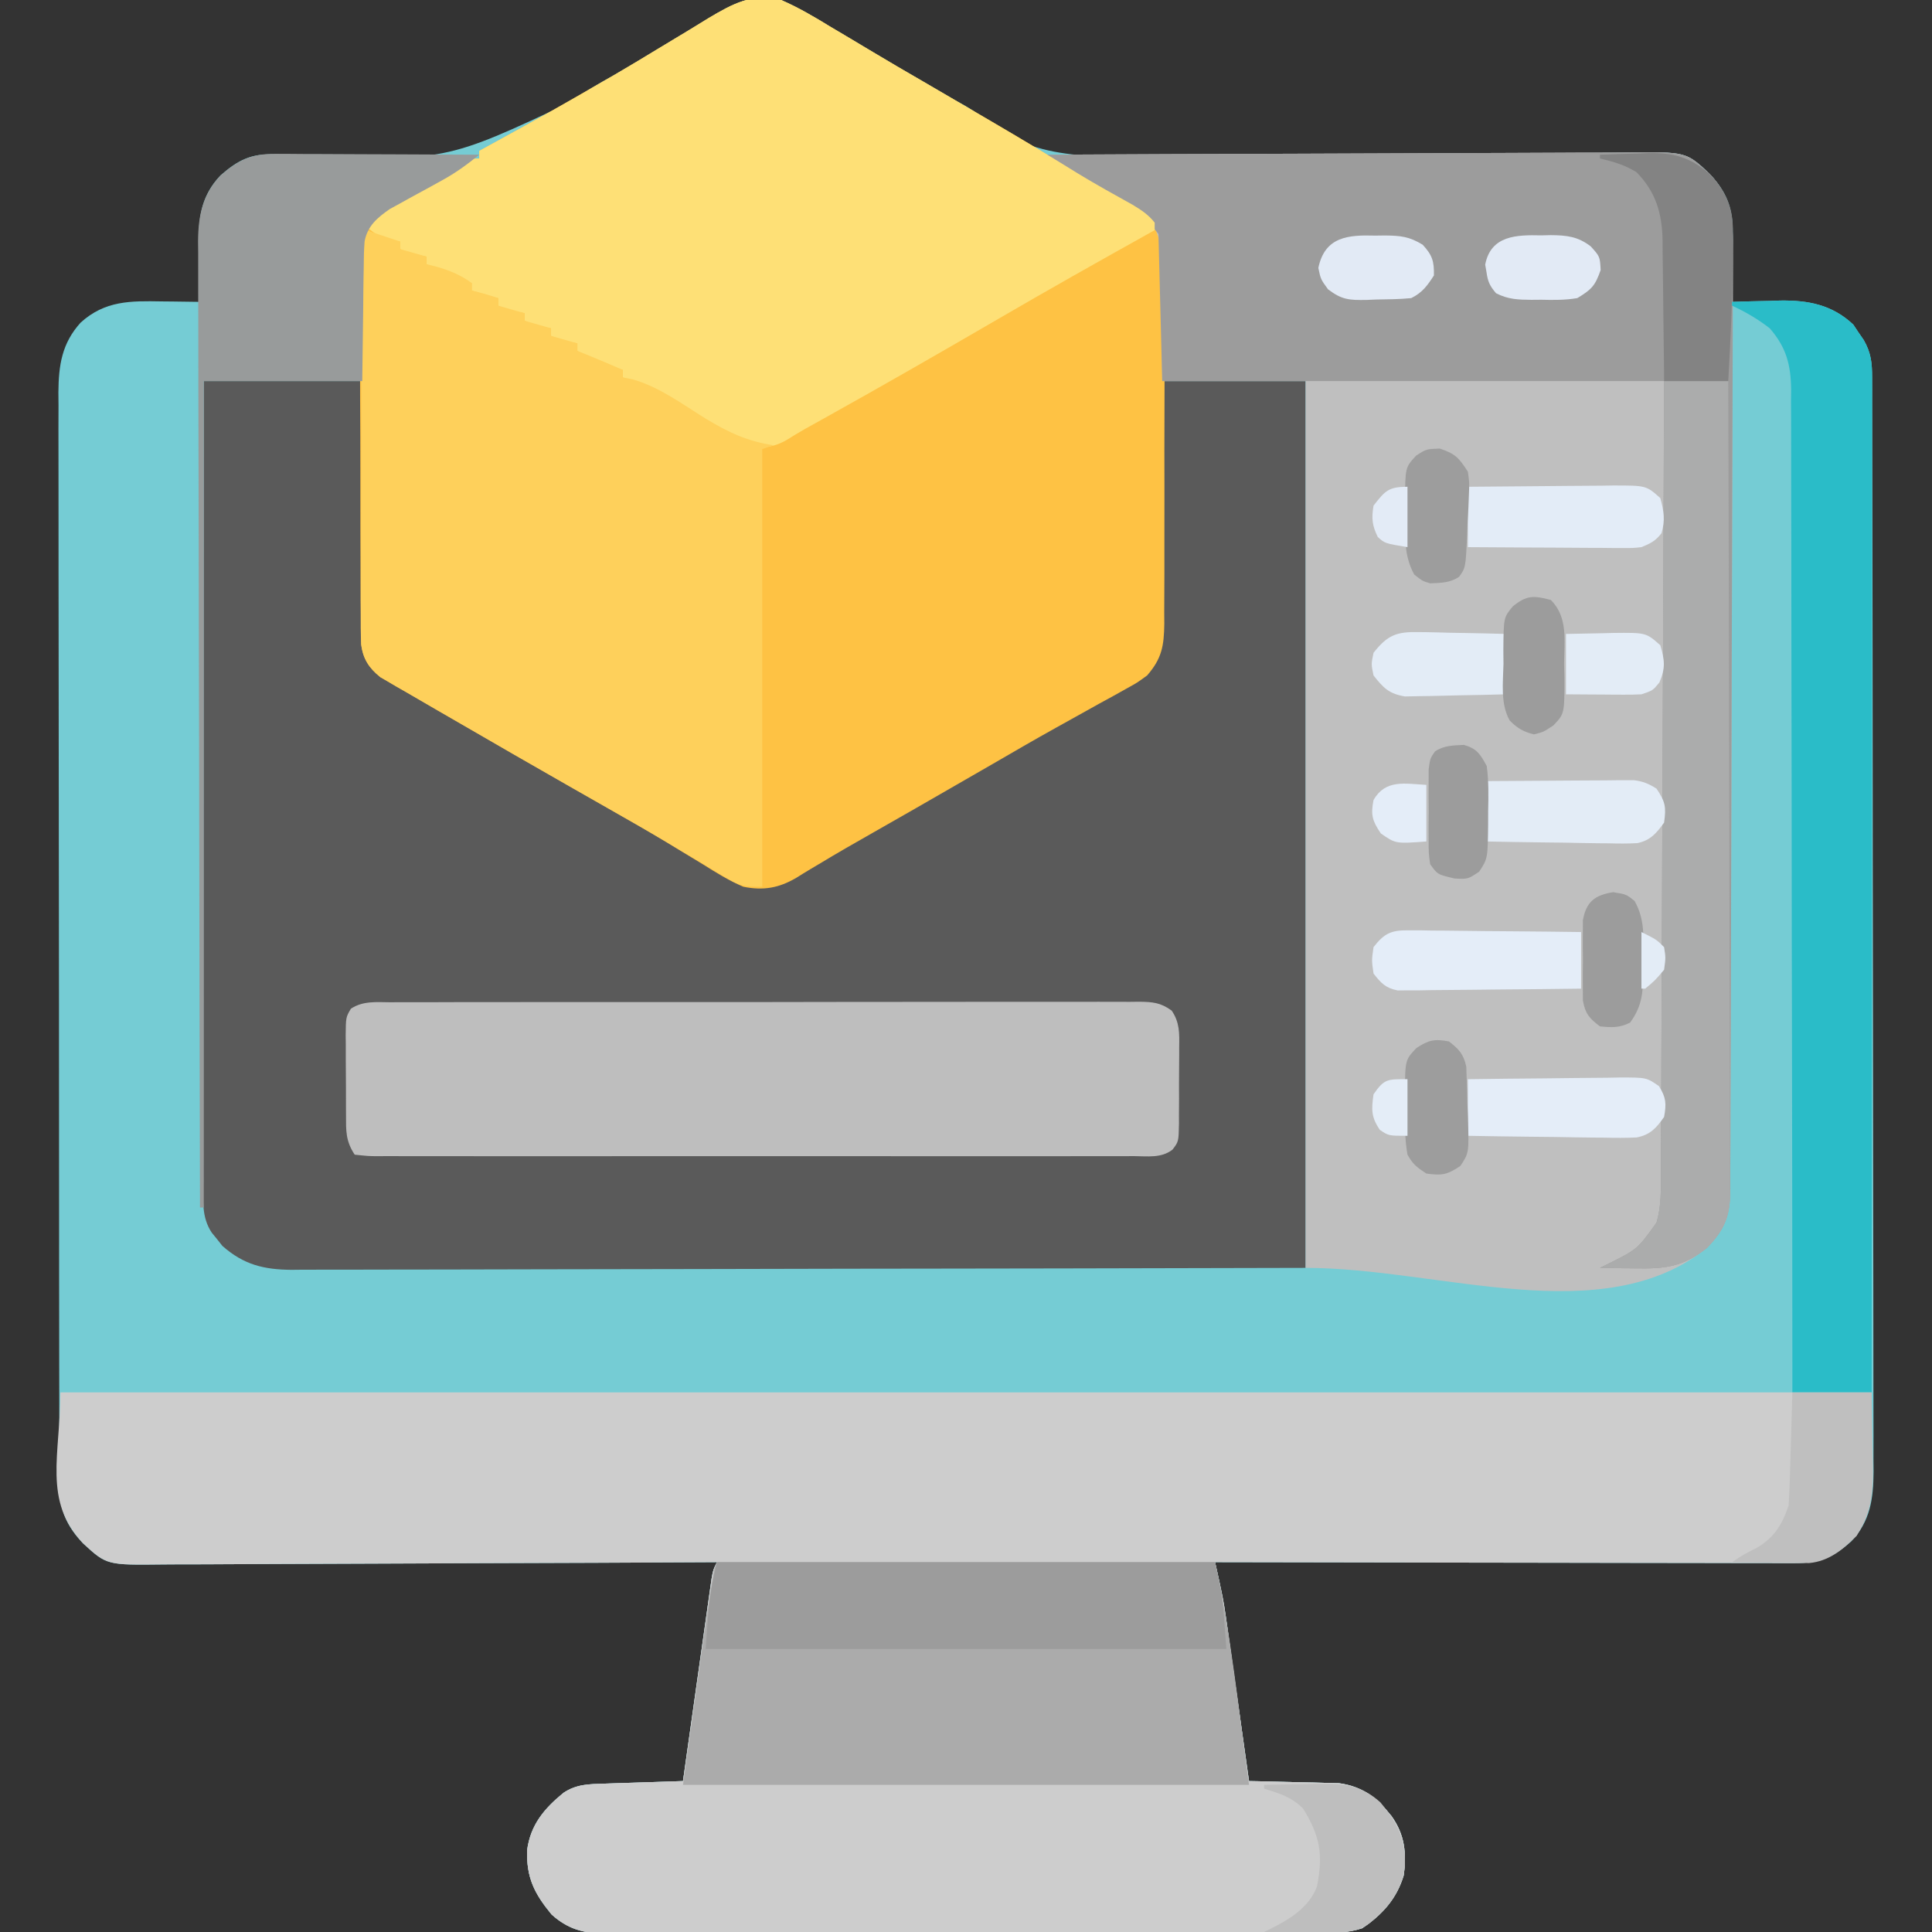 <?xml version="1.0" encoding="UTF-8"?>
<svg version="1.1" xmlns="http://www.w3.org/2000/svg" width="512" height="512">
<rect width="100%" height="100%" fill="#333333" stroke="none"/>
<path d="M0 0 C4.611 1.991 8.85 4.508 13.125 7.125 C14.357 7.857 15.589 8.587 16.823 9.315 C19.339 10.803 21.848 12.302 24.351 13.811 C28.772 16.471 33.236 19.057 37.701 21.644 C40.496 23.264 43.286 24.891 46.074 26.523 C46.974 27.023 47.873 27.523 48.8 28.038 C52 30 52 30 54.949 32.491 C69.059 43.71 87.577 41.29 104.586 41.051 C109.252 40.998 113.918 41.006 118.584 41.008 C127.404 41.004 136.222 40.954 145.042 40.883 C160.852 40.756 176.662 40.686 192.472 40.667 C198.012 40.659 203.552 40.622 209.092 40.563 C212.536 40.53 215.98 40.518 219.424 40.511 C221.016 40.503 222.607 40.487 224.199 40.461 C239.805 40.216 239.805 40.216 246 46 C250.549 50.788 252.266 55.164 252.195 61.738 C252.189 62.805 252.182 63.872 252.176 64.971 C252.159 66.073 252.142 67.176 252.125 68.312 C252.116 69.435 252.107 70.557 252.098 71.713 C252.074 74.475 252.041 77.238 252 80 C252.884 79.969 252.884 79.969 253.785 79.937 C256.502 79.852 259.219 79.801 261.938 79.75 C262.864 79.716 263.79 79.683 264.744 79.648 C272.223 79.543 278.573 80.765 284.156 86.035 C284.6 86.704 285.043 87.373 285.5 88.062 C285.964 88.734 286.428 89.406 286.906 90.098 C288.861 93.497 289.127 96.256 289.134 100.094 C289.139 101.154 289.143 102.214 289.148 103.307 C289.147 105.06 289.147 105.06 289.147 106.848 C289.151 108.086 289.155 109.325 289.158 110.6 C289.167 114.044 289.172 117.488 289.175 120.932 C289.179 124.644 289.188 128.356 289.197 132.067 C289.217 141.035 289.227 150.002 289.236 158.969 C289.24 163.192 289.245 167.414 289.251 171.636 C289.268 185.672 289.282 199.707 289.289 213.742 C289.291 217.385 289.293 221.027 289.295 224.67 C289.296 225.575 289.296 226.48 289.297 227.413 C289.305 242.08 289.33 256.747 289.363 271.414 C289.396 286.47 289.414 301.527 289.417 316.583 C289.419 325.038 289.428 333.492 289.453 341.946 C289.475 349.146 289.483 356.346 289.474 363.546 C289.469 367.219 289.471 370.892 289.49 374.565 C289.511 378.549 289.501 382.533 289.488 386.517 C289.504 388.253 289.504 388.253 289.521 390.025 C289.464 397.203 288.67 403.153 283.553 408.517 C278.548 412.893 275.044 414.251 268.445 414.241 C267.46 414.243 267.46 414.243 266.455 414.246 C264.256 414.249 262.057 414.238 259.858 414.227 C258.281 414.226 256.705 414.227 255.128 414.228 C250.847 414.229 246.566 414.217 242.286 414.203 C237.812 414.19 233.338 414.189 228.865 414.187 C220.393 414.181 211.922 414.164 203.451 414.144 C193.806 414.122 184.162 414.111 174.517 414.101 C154.678 414.08 134.839 414.045 115 414 C115.134 414.586 115.269 415.171 115.407 415.775 C116.366 420.011 117.263 424.216 117.87 428.52 C118.08 429.99 118.08 429.99 118.294 431.49 C118.437 432.516 118.579 433.541 118.727 434.598 C118.955 436.21 118.955 436.21 119.189 437.855 C119.671 441.257 120.148 444.66 120.625 448.062 C120.953 450.382 121.281 452.702 121.609 455.021 C122.41 460.68 123.207 466.34 124 472 C124.786 472.015 125.573 472.029 126.383 472.044 C129.964 472.119 133.544 472.215 137.125 472.312 C138.363 472.335 139.6 472.358 140.875 472.381 C142.074 472.416 143.273 472.452 144.508 472.488 C145.608 472.514 146.707 472.541 147.84 472.568 C154.171 473.434 157.904 476.427 161.742 481.25 C165.281 486.174 165.782 491.082 165 497 C163.121 503.187 159.323 507.431 154 511 C150.274 512.242 146.816 512.145 142.935 512.14 C142.104 512.143 141.272 512.146 140.416 512.149 C137.62 512.158 134.824 512.16 132.028 512.161 C130.028 512.166 128.027 512.171 126.026 512.176 C120.584 512.189 115.142 512.196 109.7 512.2 C106.301 512.203 102.903 512.207 99.504 512.212 C88.874 512.225 78.245 512.235 67.615 512.239 C55.337 512.243 43.059 512.261 30.782 512.29 C21.296 512.311 11.811 512.322 2.325 512.323 C-3.342 512.324 -9.01 512.33 -14.677 512.348 C-20.008 512.364 -25.339 512.366 -30.67 512.358 C-32.627 512.357 -34.584 512.361 -36.541 512.371 C-39.212 512.384 -41.883 512.378 -44.554 512.367 C-45.328 512.376 -46.102 512.384 -46.9 512.392 C-52.517 512.341 -56.624 511.142 -60.828 507.352 C-65.375 501.83 -67.514 497.608 -67.309 490.336 C-66.421 483.62 -62.791 479.303 -57.684 475.129 C-54.198 472.792 -50.874 472.817 -46.801 472.684 C-45.592 472.642 -44.384 472.6 -43.139 472.557 C-41.876 472.517 -40.613 472.478 -39.312 472.438 C-38.038 472.394 -36.764 472.351 -35.451 472.307 C-32.301 472.2 -29.151 472.098 -26 472 C-25.902 471.303 -25.804 470.606 -25.703 469.887 C-24.78 463.324 -23.853 456.761 -22.923 450.199 C-22.444 446.825 -21.967 443.451 -21.493 440.077 C-20.949 436.199 -20.398 432.322 -19.848 428.445 C-19.678 427.231 -19.508 426.016 -19.333 424.765 C-19.173 423.644 -19.013 422.523 -18.848 421.368 C-18.708 420.377 -18.568 419.387 -18.424 418.366 C-18 416 -18 416 -17 414 C-17.817 414.005 -18.634 414.009 -19.476 414.014 C-39.374 414.124 -59.272 414.207 -79.17 414.259 C-88.792 414.285 -98.415 414.32 -108.037 414.377 C-116.425 414.427 -124.814 414.459 -133.202 414.47 C-137.642 414.477 -142.082 414.492 -146.523 414.529 C-150.706 414.563 -154.888 414.573 -159.071 414.566 C-160.603 414.567 -162.135 414.577 -163.666 414.596 C-178.717 414.776 -178.717 414.776 -185 409 C-189.393 404.376 -191.247 400.023 -191.257 393.659 C-191.264 392.595 -191.27 391.531 -191.277 390.435 C-191.274 389.272 -191.271 388.11 -191.267 386.912 C-191.272 385.672 -191.276 384.431 -191.281 383.154 C-191.292 379.714 -191.293 376.275 -191.291 372.836 C-191.29 369.125 -191.301 365.415 -191.311 361.705 C-191.327 354.436 -191.333 347.168 -191.334 339.899 C-191.335 333.991 -191.339 328.082 -191.346 322.174 C-191.363 305.421 -191.372 288.669 -191.371 271.916 C-191.371 271.013 -191.371 270.11 -191.371 269.179 C-191.371 268.275 -191.37 267.371 -191.37 266.439 C-191.37 251.785 -191.389 237.132 -191.417 222.478 C-191.446 207.43 -191.459 192.383 -191.458 177.335 C-191.457 168.888 -191.463 160.44 -191.484 151.993 C-191.502 144.8 -191.507 137.607 -191.493 130.415 C-191.487 126.746 -191.486 123.077 -191.504 119.408 C-191.522 115.429 -191.51 111.449 -191.494 107.469 C-191.505 106.313 -191.515 105.157 -191.526 103.966 C-191.464 96.755 -190.599 90.967 -185.624 85.483 C-179.159 79.625 -172.351 79.73 -164.125 79.875 C-162.663 79.889 -162.663 79.889 -161.172 79.902 C-158.781 79.926 -156.391 79.959 -154 80 C-154.021 79.315 -154.042 78.63 -154.063 77.924 C-154.147 74.783 -154.199 71.642 -154.25 68.5 C-154.284 67.422 -154.317 66.345 -154.352 65.234 C-154.441 57.907 -153.78 51.959 -148.552 46.483 C-143.942 42.449 -140.563 40.72 -134.467 40.919 C-133.352 40.947 -132.237 40.975 -131.089 41.004 C-129.279 41.058 -129.279 41.058 -127.434 41.113 C-89.122 42.78 -89.122 42.78 -55.374 26.864 C-51.943 24.17 -48.242 22.113 -44.438 20 C-43.13 19.237 -41.825 18.468 -40.523 17.695 C-39.83 17.284 -39.136 16.874 -38.421 16.45 C-36.583 15.349 -34.751 14.237 -32.923 13.12 C-30.056 11.37 -27.181 9.637 -24.296 7.917 C-22.607 6.902 -20.932 5.863 -19.258 4.824 C-12.856 1.024 -7.493 -1.962 0 0 Z " fill="#75CCD4" transform="translate(207,0)"/>
<path d="M0 0 C13.86 0 27.72 0 42 0 C42.037 5.139 42.075 10.279 42.113 15.574 C42.144 18.833 42.175 22.091 42.209 25.35 C42.263 30.52 42.314 35.69 42.346 40.861 C42.372 45.03 42.413 49.199 42.463 53.369 C42.48 54.958 42.491 56.548 42.498 58.137 C42.507 60.366 42.535 62.594 42.568 64.823 C42.584 66.725 42.584 66.725 42.601 68.665 C43.031 72.257 43.84 74.131 46 77 C48.514 78.884 48.514 78.884 51.504 80.461 C53.183 81.404 53.183 81.404 54.896 82.365 C56.118 83.035 57.34 83.705 58.562 84.375 C59.831 85.083 61.098 85.792 62.365 86.502 C64.972 87.963 67.581 89.418 70.192 90.87 C75.832 94.015 81.414 97.259 87 100.5 C93.764 104.412 100.535 108.311 107.324 112.18 C107.936 112.528 108.547 112.877 109.177 113.236 C112.206 114.963 115.237 116.687 118.271 118.406 C123.165 121.19 128.036 123.976 132.781 127.008 C133.46 127.438 134.138 127.868 134.837 128.311 C136.511 129.387 138.169 130.489 139.824 131.594 C144.733 133.767 149.121 134.069 154.206 132.181 C156.562 131.01 158.806 129.727 161.062 128.375 C161.92 127.883 162.777 127.391 163.66 126.884 C166.452 125.275 169.226 123.638 172 122 C173.883 120.904 175.767 119.808 177.652 118.715 C181.641 116.397 185.623 114.068 189.602 111.734 C195.747 108.137 201.924 104.596 208.11 101.07 C209.868 100.067 211.624 99.062 213.381 98.057 C218.773 94.972 224.171 91.898 229.593 88.867 C232.01 87.514 234.422 86.151 236.832 84.787 C238.522 83.835 240.219 82.897 241.916 81.959 C242.935 81.381 243.954 80.803 245.004 80.207 C245.899 79.707 246.795 79.206 247.717 78.691 C250.458 76.661 251.505 75.07 253 72 C253.47 68.589 253.47 68.589 253.432 64.823 C253.448 63.769 253.448 63.769 253.463 62.693 C253.493 60.382 253.503 58.072 253.512 55.762 C253.529 54.155 253.547 52.547 253.566 50.94 C253.614 46.72 253.643 42.5 253.67 38.28 C253.705 33.211 253.762 28.143 253.815 23.074 C253.893 15.383 253.944 7.692 254 0 C266.54 0 279.08 0 292 0 C292 77.55 292 155.1 292 235 C222.809 235.161 222.809 235.161 193.926 235.195 C187.315 235.203 180.703 235.211 174.092 235.22 C172.849 235.221 172.849 235.221 171.581 235.223 C158.207 235.24 144.832 235.272 131.457 235.309 C117.73 235.346 104.002 235.368 90.275 235.376 C81.805 235.382 73.336 235.399 64.866 235.432 C59.057 235.453 53.248 235.459 47.439 235.454 C44.088 235.451 40.738 235.458 37.387 235.477 C33.75 235.497 30.115 235.492 26.478 235.481 C25.424 235.493 24.369 235.504 23.283 235.516 C15.934 235.457 10.612 234.187 4.941 229.184 C4.486 228.607 4.031 228.031 3.562 227.438 C3.089 226.859 2.616 226.28 2.129 225.684 C-0.652 221.536 -0.137 217.03 -0.12 212.249 C-0.121 211.344 -0.122 210.439 -0.123 209.507 C-0.124 206.462 -0.119 203.417 -0.114 200.372 C-0.113 198.195 -0.113 196.017 -0.114 193.839 C-0.114 187.916 -0.108 181.993 -0.101 176.069 C-0.095 169.884 -0.095 163.698 -0.093 157.512 C-0.09 145.792 -0.082 134.073 -0.072 122.354 C-0.061 109.015 -0.055 95.675 -0.05 82.336 C-0.04 54.89 -0.022 27.445 0 0 Z " fill="#5A5A5A" transform="translate(54,101)"/>
<path d="M0 0 C158.4 0 316.8 0 480 0 C480 30 480 30 476 38 C470.552 43.221 466.959 45.252 459.445 45.241 C458.46 45.243 458.46 45.243 457.455 45.246 C455.256 45.249 453.057 45.238 450.858 45.227 C449.281 45.226 447.705 45.227 446.128 45.228 C441.847 45.229 437.566 45.217 433.286 45.203 C428.812 45.19 424.338 45.189 419.865 45.187 C411.393 45.181 402.922 45.164 394.451 45.144 C384.806 45.122 375.162 45.111 365.517 45.101 C345.678 45.08 325.839 45.045 306 45 C306.134 45.586 306.269 46.171 306.407 46.775 C307.366 51.011 308.263 55.216 308.87 59.52 C309.01 60.5 309.15 61.48 309.294 62.49 C309.437 63.516 309.579 64.541 309.727 65.598 C309.955 67.21 309.955 67.21 310.189 68.855 C310.671 72.257 311.148 75.66 311.625 79.062 C311.953 81.382 312.281 83.702 312.609 86.021 C313.41 91.68 314.207 97.34 315 103 C315.786 103.015 316.573 103.029 317.383 103.044 C320.964 103.119 324.544 103.215 328.125 103.312 C329.363 103.335 330.6 103.358 331.875 103.381 C333.074 103.416 334.273 103.452 335.508 103.488 C336.608 103.514 337.707 103.541 338.84 103.568 C345.171 104.434 348.904 107.427 352.742 112.25 C356.281 117.174 356.782 122.082 356 128 C354.121 134.187 350.323 138.431 345 142 C341.274 143.242 337.816 143.145 333.935 143.14 C333.104 143.143 332.272 143.146 331.416 143.149 C328.62 143.158 325.824 143.16 323.028 143.161 C321.028 143.166 319.027 143.171 317.026 143.176 C311.584 143.189 306.142 143.196 300.7 143.2 C297.301 143.203 293.903 143.207 290.504 143.212 C279.874 143.225 269.245 143.235 258.615 143.239 C246.337 143.243 234.059 143.261 221.782 143.29 C212.296 143.311 202.811 143.322 193.325 143.323 C187.658 143.324 181.99 143.33 176.323 143.348 C170.992 143.364 165.661 143.366 160.33 143.358 C158.373 143.357 156.416 143.361 154.459 143.371 C151.788 143.384 149.117 143.378 146.446 143.367 C145.285 143.38 145.285 143.38 144.1 143.392 C138.483 143.341 134.376 142.142 130.172 138.352 C125.625 132.83 123.486 128.608 123.691 121.336 C124.579 114.62 128.209 110.303 133.316 106.129 C136.802 103.792 140.126 103.817 144.199 103.684 C145.408 103.642 146.616 103.6 147.861 103.557 C149.124 103.517 150.387 103.478 151.688 103.438 C152.962 103.394 154.236 103.351 155.549 103.307 C158.699 103.2 161.849 103.098 165 103 C165.098 102.303 165.196 101.606 165.297 100.887 C166.22 94.324 167.147 87.761 168.077 81.199 C168.556 77.825 169.033 74.451 169.507 71.077 C170.051 67.199 170.602 63.322 171.152 59.445 C171.407 57.623 171.407 57.623 171.667 55.765 C171.827 54.644 171.987 53.523 172.152 52.368 C172.292 51.377 172.432 50.387 172.576 49.366 C173 47 173 47 174 45 C172.774 45.007 172.774 45.007 171.524 45.014 C151.626 45.124 131.728 45.207 111.83 45.259 C102.208 45.285 92.585 45.32 82.963 45.377 C74.575 45.427 66.186 45.459 57.798 45.47 C53.358 45.477 48.918 45.492 44.477 45.529 C40.294 45.563 36.112 45.573 31.929 45.566 C30.397 45.567 28.865 45.577 27.334 45.596 C12.283 45.776 12.283 45.776 6 40 C-4.702 28.735 0 16.43 0 0 Z " fill="#CDCDCD" transform="translate(16,369)"/>
<path d="M0 0 C4.611 1.991 8.85 4.508 13.125 7.125 C14.357 7.857 15.589 8.587 16.823 9.315 C19.339 10.803 21.848 12.302 24.351 13.811 C28.762 16.465 33.215 19.046 37.67 21.626 C41.57 23.887 45.459 26.166 49.348 28.445 C51.835 29.903 54.323 31.358 56.812 32.812 C64.201 37.136 71.53 41.531 78.793 46.062 C81.092 47.451 83.384 48.777 85.738 50.062 C86.68 50.58 86.68 50.58 87.64 51.109 C89.39 52.065 91.148 53.006 92.906 53.945 C96.344 56.229 99.025 58.366 101 62 C101.719 65.595 101.674 69.119 101.631 72.775 C101.642 74.386 101.642 74.386 101.653 76.03 C101.67 79.572 101.65 83.114 101.629 86.656 C101.63 89.122 101.632 91.588 101.636 94.053 C101.639 99.218 101.624 104.383 101.597 109.547 C101.563 116.165 101.569 122.782 101.588 129.4 C101.598 134.491 101.589 139.581 101.574 144.672 C101.569 147.112 101.57 149.552 101.576 151.992 C101.581 155.403 101.561 158.814 101.533 162.225 C101.543 163.735 101.543 163.735 101.553 165.276 C101.473 171.161 100.908 174.512 97 179 C94.388 180.912 94.388 180.912 91.398 182.559 C90.282 183.184 89.166 183.809 88.016 184.453 C86.802 185.115 85.589 185.776 84.375 186.438 C83.111 187.14 81.848 187.845 80.586 188.551 C77.991 190.001 75.393 191.446 72.792 192.886 C67.153 196.019 61.579 199.262 56 202.5 C49.244 206.405 42.483 210.301 35.711 214.18 C35.102 214.528 34.494 214.877 33.866 215.236 C30.847 216.964 27.825 218.689 24.8 220.406 C19.835 223.226 14.881 226.051 9.996 229.008 C9.273 229.438 8.55 229.868 7.805 230.311 C6.545 231.063 5.293 231.829 4.054 232.615 C-0.601 235.361 -4.758 236.057 -10 235 C-13.842 233.368 -17.287 231.223 -20.812 229 C-22.946 227.705 -25.08 226.412 -27.215 225.121 C-28.325 224.443 -29.434 223.765 -30.578 223.066 C-35.704 219.971 -40.907 217.013 -46.116 214.06 C-49.068 212.386 -52.014 210.702 -54.961 209.02 C-55.545 208.686 -56.129 208.353 -56.731 208.01 C-66.161 202.627 -75.577 197.218 -84.965 191.761 C-86.982 190.591 -89.001 189.425 -91.023 188.263 C-93.835 186.645 -96.637 185.012 -99.438 183.375 C-100.266 182.902 -101.095 182.429 -101.949 181.942 C-102.707 181.495 -103.465 181.047 -104.246 180.586 C-105.231 180.014 -105.231 180.014 -106.236 179.431 C-109.191 177.034 -110.79 174.636 -111.284 170.788 C-111.405 167.968 -111.428 165.161 -111.42 162.338 C-111.428 161.264 -111.437 160.191 -111.446 159.084 C-111.469 155.537 -111.47 151.989 -111.469 148.441 C-111.476 145.974 -111.484 143.507 -111.492 141.04 C-111.505 135.869 -111.507 130.699 -111.501 125.528 C-111.495 118.902 -111.526 112.277 -111.566 105.652 C-111.592 100.557 -111.595 95.462 -111.591 90.367 C-111.593 87.924 -111.603 85.481 -111.62 83.038 C-111.642 79.622 -111.633 76.207 -111.615 72.791 C-111.628 71.783 -111.642 70.774 -111.655 69.735 C-111.602 65.245 -111.521 62.028 -108.633 58.448 C-105.982 55.983 -103.468 54.153 -100.332 52.352 C-99.274 51.739 -98.217 51.127 -97.127 50.496 C-95.486 49.57 -95.486 49.57 -93.812 48.625 C-92.707 47.984 -91.602 47.344 -90.463 46.684 C-82.299 42 -82.299 42 -80 42 C-80 41.34 -80 40.68 -80 40 C-79.271 39.598 -78.542 39.196 -77.791 38.782 C-61.017 29.561 -61.017 29.561 -44.438 20 C-43.805 19.628 -43.172 19.256 -42.52 18.872 C-39.306 16.978 -36.106 15.065 -32.923 13.12 C-30.056 11.37 -27.181 9.637 -24.296 7.917 C-22.607 6.902 -20.932 5.863 -19.258 4.824 C-12.856 1.024 -7.493 -1.962 0 0 Z " fill="#FEC244" transform="translate(207,0)"/>
<path d="M0 0 C21.766 -0.117 43.532 -0.205 65.299 -0.259 C75.406 -0.285 85.512 -0.32 95.619 -0.377 C104.429 -0.427 113.239 -0.459 122.05 -0.47 C126.714 -0.477 131.377 -0.492 136.041 -0.529 C140.434 -0.563 144.827 -0.573 149.22 -0.566 C150.829 -0.567 152.438 -0.577 154.047 -0.596 C169.831 -0.775 169.831 -0.775 176 5 C182.091 11.412 182.287 17.247 182.229 25.697 C182.23 26.788 182.23 27.878 182.231 29.001 C182.23 32.662 182.214 36.322 182.199 39.982 C182.195 42.604 182.192 45.225 182.19 47.847 C182.182 54.232 182.164 60.618 182.141 67.003 C182.122 72.193 182.106 77.383 182.093 82.573 C182.056 97.289 182.01 112.004 181.953 126.719 C181.95 127.512 181.947 128.305 181.943 129.122 C181.939 130.313 181.939 130.313 181.934 131.529 C181.885 144.402 181.855 157.276 181.835 170.15 C181.814 183.369 181.778 196.588 181.727 209.807 C181.698 217.228 181.676 224.65 181.669 232.071 C181.663 239.049 181.636 246.026 181.595 253.004 C181.584 255.567 181.579 258.13 181.581 260.693 C181.583 264.188 181.561 267.681 181.532 271.176 C181.542 272.703 181.542 272.703 181.552 274.261 C181.459 281.168 180.265 284.56 175.473 289.609 C147.843 311.958 104.536 295 69 295 C69 217.45 69 139.9 69 60 C56.46 60 43.92 60 31 60 C30.974 57.243 30.948 54.485 30.922 51.645 C30.883 48.967 30.838 46.29 30.792 43.612 C30.764 41.755 30.743 39.897 30.729 38.04 C30.708 35.366 30.661 32.693 30.609 30.02 C30.608 29.192 30.607 28.365 30.606 27.513 C30.51 23.719 30.292 21.497 28.342 18.172 C25.693 15.715 23.07 14.005 19.922 12.23 C19.35 11.905 18.779 11.579 18.19 11.243 C16.382 10.215 14.566 9.201 12.75 8.188 C11.515 7.489 10.281 6.789 9.047 6.088 C6.037 4.381 3.021 2.687 0 1 C0 0.67 0 0.34 0 0 Z " fill="#BFBFBF" transform="translate(277,41)"/>
<path d="M0 0 C43.56 0 87.12 0 132 0 C134.25 10.125 134.25 10.125 134.87 14.52 C135.01 15.5 135.15 16.48 135.294 17.49 C135.437 18.516 135.579 19.541 135.727 20.598 C135.955 22.21 135.955 22.21 136.189 23.855 C136.671 27.257 137.148 30.66 137.625 34.062 C137.953 36.382 138.281 38.702 138.609 41.021 C139.41 46.68 140.207 52.34 141 58 C142.18 58.022 142.18 58.022 143.383 58.044 C146.964 58.119 150.544 58.215 154.125 58.312 C155.363 58.335 156.6 58.358 157.875 58.381 C159.673 58.434 159.673 58.434 161.508 58.488 C162.608 58.514 163.707 58.541 164.84 58.568 C171.171 59.434 174.904 62.427 178.742 67.25 C182.281 72.174 182.782 77.082 182 83 C180.121 89.187 176.323 93.431 171 97 C167.274 98.242 163.816 98.145 159.935 98.14 C159.104 98.143 158.272 98.146 157.416 98.149 C154.62 98.158 151.824 98.16 149.028 98.161 C147.028 98.166 145.027 98.171 143.026 98.176 C137.584 98.189 132.142 98.196 126.7 98.2 C123.301 98.203 119.903 98.207 116.504 98.212 C105.874 98.225 95.245 98.235 84.615 98.239 C72.337 98.243 60.059 98.261 47.782 98.29 C38.296 98.311 28.811 98.322 19.325 98.323 C13.658 98.324 7.99 98.33 2.323 98.348 C-3.008 98.364 -8.339 98.366 -13.67 98.358 C-15.627 98.357 -17.584 98.361 -19.541 98.371 C-22.212 98.384 -24.883 98.378 -27.554 98.367 C-28.715 98.38 -28.715 98.38 -29.9 98.392 C-35.517 98.341 -39.624 97.142 -43.828 93.352 C-48.375 87.83 -50.514 83.608 -50.309 76.336 C-49.421 69.62 -45.791 65.303 -40.684 61.129 C-37.198 58.792 -33.874 58.817 -29.801 58.684 C-28.592 58.642 -27.384 58.6 -26.139 58.557 C-24.876 58.517 -23.613 58.478 -22.312 58.438 C-21.038 58.394 -19.764 58.351 -18.451 58.307 C-15.301 58.2 -12.151 58.098 -9 58 C-8.902 57.303 -8.804 56.606 -8.703 55.887 C-7.78 49.324 -6.853 42.761 -5.923 36.199 C-5.444 32.825 -4.967 29.451 -4.493 26.077 C-3.949 22.199 -3.398 18.322 -2.848 14.445 C-2.678 13.231 -2.508 12.016 -2.333 10.765 C-2.173 9.644 -2.013 8.523 -1.848 7.368 C-1.708 6.377 -1.568 5.387 -1.424 4.366 C-1 2 -1 2 0 0 Z " fill="#CDCDCD" transform="translate(190,414)"/>
<path d="M0 0 C21.766 -0.117 43.532 -0.205 65.299 -0.259 C75.406 -0.285 85.512 -0.32 95.619 -0.377 C104.429 -0.427 113.239 -0.459 122.05 -0.47 C126.714 -0.477 131.377 -0.492 136.041 -0.529 C140.434 -0.563 144.827 -0.573 149.22 -0.566 C150.829 -0.567 152.438 -0.577 154.047 -0.596 C169.831 -0.775 169.831 -0.775 176 5 C182.091 11.412 182.287 17.247 182.229 25.697 C182.23 26.788 182.23 27.878 182.231 29.001 C182.23 32.662 182.214 36.322 182.199 39.982 C182.195 42.604 182.192 45.225 182.19 47.847 C182.182 54.232 182.164 60.618 182.141 67.003 C182.122 72.193 182.106 77.383 182.093 82.573 C182.056 97.289 182.01 112.004 181.953 126.719 C181.95 127.512 181.947 128.305 181.943 129.122 C181.939 130.313 181.939 130.313 181.934 131.529 C181.885 144.402 181.855 157.276 181.835 170.15 C181.814 183.369 181.778 196.588 181.727 209.807 C181.698 217.228 181.676 224.65 181.669 232.071 C181.663 239.049 181.636 246.026 181.595 253.004 C181.584 255.567 181.579 258.13 181.581 260.693 C181.583 264.188 181.561 267.681 181.532 271.176 C181.542 272.703 181.542 272.703 181.552 274.261 C181.459 281.168 180.265 284.56 175.473 289.609 C169.039 294.813 164.19 295.28 156.188 295.125 C155.304 295.116 154.42 295.107 153.51 295.098 C151.34 295.074 149.17 295.038 147 295 C147.618 294.693 148.236 294.386 148.873 294.07 C156.904 290.093 156.904 290.093 162 283 C163.239 278.762 163.153 274.587 163.158 270.205 C163.163 269.307 163.168 268.409 163.173 267.485 C163.189 264.47 163.197 261.456 163.205 258.442 C163.215 256.284 163.225 254.126 163.235 251.968 C163.262 246.103 163.283 240.237 163.303 234.372 C163.325 228.245 163.353 222.117 163.379 215.99 C163.429 204.385 163.474 192.779 163.517 181.173 C163.576 165.492 163.642 149.812 163.708 134.131 C163.812 109.421 163.905 84.71 164 60 C120.11 60 76.22 60 31 60 C30.505 40.695 30.505 40.695 30 21 C26.425 16.531 24.669 14.907 19.922 12.23 C19.35 11.905 18.779 11.579 18.19 11.243 C16.382 10.215 14.566 9.201 12.75 8.188 C11.515 7.489 10.281 6.789 9.047 6.088 C6.037 4.381 3.021 2.687 0 1 C0 0.67 0 0.34 0 0 Z " fill="#9C9C9C" transform="translate(277,41)"/>
<path d="M0 0 C4.611 1.991 8.85 4.508 13.125 7.125 C14.357 7.857 15.589 8.587 16.823 9.315 C19.339 10.803 21.848 12.302 24.351 13.811 C28.762 16.465 33.215 19.046 37.67 21.626 C41.57 23.887 45.459 26.166 49.348 28.445 C51.835 29.903 54.323 31.358 56.812 32.812 C64.197 37.134 71.519 41.533 78.785 46.051 C83.489 48.903 88.29 51.573 93.102 54.238 C95.485 55.687 97.283 56.826 99 59 C99 59.66 99 60.32 99 61 C98.342 61.366 97.684 61.733 97.007 62.111 C83.805 69.471 70.646 76.892 57.583 84.497 C42.46 93.295 27.294 102.009 12.007 110.521 C11.029 111.066 10.051 111.61 9.043 112.172 C8.187 112.647 7.332 113.123 6.45 113.612 C4.744 114.579 3.063 115.592 1.406 116.639 C-2.164 118.659 -5.081 118.863 -9 118 C-13.363 116.075 -17.409 113.69 -21.5 111.25 C-23.676 109.983 -25.853 108.717 -28.031 107.453 C-29.052 106.856 -30.073 106.258 -31.125 105.643 C-34.686 103.608 -38.304 101.776 -42 100 C-42 99.34 -42 98.68 -42 98 C-42.572 97.878 -43.145 97.755 -43.734 97.629 C-46.1 96.972 -48.072 96.063 -50.25 94.938 C-50.956 94.575 -51.663 94.213 -52.391 93.84 C-52.922 93.563 -53.453 93.286 -54 93 C-54 92.34 -54 91.68 -54 91 C-55.176 90.783 -55.176 90.783 -56.375 90.562 C-59 90 -59 90 -61 89 C-61 88.34 -61 87.68 -61 87 C-62.176 86.783 -62.176 86.783 -63.375 86.562 C-66 86 -66 86 -68 85 C-68 84.34 -68 83.68 -68 83 C-69.176 82.783 -69.176 82.783 -70.375 82.562 C-73 82 -73 82 -75 81 C-75 80.34 -75 79.68 -75 79 C-75.598 78.856 -76.196 78.711 -76.812 78.562 C-78.562 78.113 -80.287 77.571 -82 77 C-82 76.34 -82 75.68 -82 75 C-82.572 74.878 -83.145 74.755 -83.734 74.629 C-86.1 73.972 -88.072 73.063 -90.25 71.938 C-90.956 71.575 -91.663 71.213 -92.391 70.84 C-93.187 70.424 -93.187 70.424 -94 70 C-94 69.34 -94 68.68 -94 68 C-94.784 67.856 -95.567 67.711 -96.375 67.562 C-99 67 -99 67 -101 66 C-101 65.34 -101 64.68 -101 64 C-101.743 63.897 -102.485 63.794 -103.25 63.688 C-106.17 62.957 -107.732 61.932 -110 60 C-104.5 54.933 -98.703 51.267 -92.188 47.625 C-91.234 47.08 -90.281 46.534 -89.299 45.973 C-82.274 42 -82.274 42 -80 42 C-80 41.34 -80 40.68 -80 40 C-79.271 39.598 -78.542 39.196 -77.791 38.782 C-61.017 29.561 -61.017 29.561 -44.438 20 C-43.805 19.628 -43.172 19.256 -42.52 18.872 C-39.306 16.978 -36.106 15.065 -32.923 13.12 C-30.056 11.37 -27.181 9.637 -24.296 7.917 C-22.607 6.902 -20.932 5.863 -19.258 4.824 C-12.856 1.024 -7.493 -1.962 0 0 Z " fill="#FEE076" transform="translate(207,0)"/>
<path d="M0 0 C2.97 0.99 5.94 1.98 9 3 C9 3.66 9 4.32 9 5 C11.31 5.66 13.62 6.32 16 7 C16 7.66 16 8.32 16 9 C17.052 9.268 18.104 9.536 19.188 9.812 C22.591 10.873 25.132 11.914 28 14 C28 14.66 28 15.32 28 16 C28.598 16.144 29.196 16.289 29.812 16.438 C31.562 16.887 33.287 17.429 35 18 C35 18.66 35 19.32 35 20 C37.31 20.66 39.62 21.32 42 22 C42 22.66 42 23.32 42 24 C44.31 24.66 46.62 25.32 49 26 C49 26.66 49 27.32 49 28 C51.31 28.66 53.62 29.32 56 30 C56 30.66 56 31.32 56 32 C56.681 32.268 57.361 32.536 58.062 32.812 C61.397 34.161 64.697 35.575 68 37 C68 37.66 68 38.32 68 39 C69.365 39.278 69.365 39.278 70.758 39.562 C77.765 41.563 83.879 46.147 90.02 49.945 C96.037 53.572 101.032 55.953 108 57 C106.515 57.495 106.515 57.495 105 58 C105 96.28 105 134.56 105 174 C100.106 174 99.139 173.855 95.246 171.5 C94.324 170.951 93.402 170.402 92.452 169.836 C91.457 169.23 90.462 168.624 89.438 168 C87.268 166.706 85.097 165.413 82.926 164.121 C82.362 163.784 81.798 163.447 81.216 163.099 C75.483 159.674 69.686 156.361 63.88 153.06 C60.931 151.384 57.985 149.701 55.039 148.02 C54.455 147.686 53.871 147.353 53.269 147.01 C43.839 141.626 34.423 136.218 25.035 130.761 C23.018 129.591 20.999 128.425 18.977 127.263 C16.165 125.645 13.363 124.012 10.562 122.375 C9.319 121.666 9.319 121.666 8.051 120.942 C7.293 120.495 6.535 120.047 5.754 119.586 C5.097 119.205 4.441 118.824 3.764 118.431 C0.8 116.026 -0.799 113.639 -1.273 109.774 C-1.377 106.931 -1.382 104.103 -1.356 101.259 C-1.358 100.177 -1.361 99.095 -1.363 97.981 C-1.366 94.409 -1.347 90.837 -1.328 87.266 C-1.325 84.787 -1.323 82.307 -1.322 79.828 C-1.318 74.637 -1.303 69.445 -1.281 64.253 C-1.253 57.583 -1.242 50.912 -1.238 44.241 C-1.233 39.125 -1.224 34.009 -1.212 28.892 C-1.206 26.431 -1.201 23.971 -1.197 21.51 C-1.191 18.081 -1.177 14.652 -1.161 11.224 C-1.16 10.197 -1.159 9.171 -1.158 8.113 C-1.152 7.185 -1.146 6.257 -1.14 5.301 C-1.137 4.489 -1.134 3.678 -1.131 2.843 C-1 1 -1 1 0 0 Z " fill="#FED05B" transform="translate(97,61)"/>
<path d="M0 0 C0.87 -0.005 1.739 -0.011 2.635 -0.016 C5.56 -0.031 8.485 -0.023 11.41 -0.016 C13.502 -0.022 15.595 -0.029 17.687 -0.037 C23.379 -0.055 29.071 -0.054 34.763 -0.048 C39.51 -0.045 44.257 -0.051 49.003 -0.057 C60.199 -0.071 71.394 -0.07 82.59 -0.058 C94.151 -0.047 105.712 -0.061 117.274 -0.088 C127.19 -0.11 137.105 -0.117 147.021 -0.111 C152.948 -0.107 158.875 -0.11 164.802 -0.127 C170.374 -0.142 175.946 -0.138 181.519 -0.12 C183.567 -0.116 185.615 -0.119 187.662 -0.13 C190.453 -0.143 193.242 -0.131 196.033 -0.114 C196.848 -0.123 197.663 -0.133 198.503 -0.143 C202.057 -0.096 204.167 0.088 207.083 2.204 C209.223 5.325 209.135 8.239 209.076 11.892 C209.077 12.611 209.079 13.331 209.08 14.072 C209.079 15.59 209.067 17.107 209.046 18.624 C209.017 20.946 209.026 23.266 209.039 25.589 C209.033 27.065 209.024 28.541 209.013 30.017 C209.016 30.71 209.019 31.404 209.022 32.119 C208.928 36.934 208.928 36.934 207.287 39.071 C204.323 41.357 200.666 40.798 197.07 40.769 C196.191 40.773 195.312 40.778 194.406 40.783 C191.449 40.795 188.492 40.785 185.535 40.776 C183.419 40.78 181.304 40.785 179.188 40.792 C173.435 40.806 167.681 40.8 161.927 40.791 C155.915 40.783 149.904 40.79 143.892 40.795 C133.797 40.8 123.701 40.793 113.605 40.779 C101.919 40.762 90.233 40.768 78.547 40.784 C68.527 40.798 58.508 40.8 48.488 40.792 C42.498 40.787 36.507 40.787 30.517 40.797 C24.887 40.805 19.257 40.799 13.627 40.782 C11.556 40.778 9.485 40.779 7.414 40.786 C4.596 40.794 1.78 40.784 -1.038 40.769 C-1.866 40.775 -2.695 40.782 -3.549 40.789 C-5.825 40.765 -5.825 40.765 -9.42 40.388 C-11.854 36.737 -11.726 33.985 -11.721 29.763 C-11.725 29.019 -11.73 28.276 -11.734 27.51 C-11.74 25.94 -11.74 24.37 -11.736 22.8 C-11.733 20.396 -11.756 17.994 -11.781 15.591 C-11.784 14.065 -11.784 12.539 -11.783 11.013 C-11.797 9.934 -11.797 9.934 -11.811 8.834 C-11.766 3.974 -11.766 3.974 -10.423 1.699 C-7.2 -0.411 -3.729 -0.027 0 0 Z " fill="#BEBEBE" transform="translate(103.42,265.612)"/>
<path d="M0 0 C43.56 0 87.12 0 132 0 C136.316 19.42 138.242 39.298 141 59 C91.5 59 42 59 -9 59 C-1 2 -1 2 0 0 Z " fill="#ABABAB" transform="translate(190,414)"/>
<path d="M0 0 C3.312 -0.118 6.624 -0.188 9.938 -0.25 C10.864 -0.284 11.79 -0.317 12.744 -0.352 C20.223 -0.457 26.573 0.765 32.156 6.035 C32.6 6.704 33.043 7.373 33.5 8.062 C33.964 8.734 34.428 9.406 34.906 10.098 C36.774 13.346 37.125 15.981 37.123 19.648 C37.125 20.609 37.127 21.569 37.129 22.559 C37.126 23.616 37.123 24.673 37.12 25.763 C37.121 26.884 37.122 28.006 37.123 29.161 C37.124 32.938 37.119 36.716 37.114 40.493 C37.113 43.193 37.113 45.893 37.114 48.593 C37.114 54.415 37.111 60.238 37.106 66.061 C37.098 74.48 37.095 82.898 37.094 91.317 C37.092 104.975 37.085 118.634 37.075 132.292 C37.066 145.561 37.059 158.83 37.055 172.099 C37.055 172.917 37.054 173.735 37.054 174.577 C37.053 178.679 37.052 182.781 37.05 186.883 C37.04 220.922 37.022 254.961 37 289 C30.07 289 23.14 289 16 289 C15.999 285.585 15.997 282.17 15.996 278.652 C15.98 247.331 15.94 216.011 15.873 184.691 C15.864 180.585 15.856 176.48 15.847 172.374 C15.846 171.557 15.844 170.739 15.842 169.897 C15.816 156.666 15.807 143.434 15.804 130.203 C15.801 116.624 15.779 103.046 15.739 89.468 C15.716 81.09 15.707 72.713 15.716 64.335 C15.722 58.589 15.709 52.843 15.681 47.097 C15.666 43.783 15.662 40.469 15.673 37.155 C15.685 33.557 15.666 29.961 15.639 26.364 C15.65 25.321 15.661 24.279 15.672 23.204 C15.58 16.611 14.375 12.052 10 7 C6.845 4.553 3.62 2.671 0 1 C0 0.67 0 0.34 0 0 Z " fill="#2ABCC8" transform="translate(459,80)"/>
<path d="M0 0 C5.61 0 11.22 0 17 0 C17.093 28.842 17.164 57.683 17.207 86.525 C17.211 89.19 17.215 91.854 17.22 94.519 C17.221 95.181 17.222 95.844 17.223 96.526 C17.239 106.584 17.267 116.641 17.302 126.699 C17.342 138.369 17.367 150.04 17.376 161.71 C17.382 167.891 17.394 174.071 17.423 180.252 C17.45 186.068 17.458 191.884 17.452 197.7 C17.454 199.836 17.462 201.972 17.477 204.107 C17.497 207.022 17.492 209.936 17.481 212.85 C17.493 213.697 17.504 214.543 17.516 215.415 C17.454 221.54 15.763 225.088 11.473 229.609 C5.039 234.813 0.19 235.28 -7.812 235.125 C-8.696 235.116 -9.58 235.107 -10.49 235.098 C-12.66 235.074 -14.83 235.038 -17 235 C-16.382 234.693 -15.764 234.386 -15.127 234.07 C-7.096 230.093 -7.096 230.093 -2 223 C-0.761 218.762 -0.847 214.587 -0.842 210.205 C-0.834 208.858 -0.834 208.858 -0.827 207.485 C-0.811 204.47 -0.803 201.456 -0.795 198.442 C-0.785 196.284 -0.775 194.126 -0.765 191.968 C-0.738 186.103 -0.717 180.237 -0.697 174.372 C-0.675 168.245 -0.647 162.117 -0.621 155.99 C-0.571 144.385 -0.526 132.779 -0.483 121.173 C-0.433 107.962 -0.378 94.75 -0.323 81.539 C-0.209 54.359 -0.102 27.18 0 0 Z " fill="#ABACAC" transform="translate(441,101)"/>
<path d="M0 0 C43.56 0 87.12 0 132 0 C134 9 134 9 135 23 C89.46 23 43.92 23 -3 23 C-2 9 -2 9 0 0 Z " fill="#9C9C9C" transform="translate(190,414)"/>
<path d="M0 0 C1.801 0 1.801 0 3.639 0 C5.577 0.016 5.577 0.016 7.554 0.032 C8.893 0.035 10.233 0.038 11.572 0.04 C15.09 0.048 18.608 0.068 22.126 0.09 C25.719 0.11 29.312 0.119 32.905 0.129 C39.95 0.151 46.994 0.185 54.038 0.227 C50.826 2.837 47.735 5.09 44.097 7.067 C43.183 7.573 42.27 8.079 41.329 8.6 C39.425 9.644 37.519 10.683 35.61 11.717 C34.242 12.478 34.242 12.478 32.847 13.254 C32.02 13.705 31.193 14.157 30.341 14.621 C27.035 16.926 24.46 19.051 23.661 23.176 C23.479 25.54 23.432 27.876 23.429 30.247 C23.413 31.008 23.397 31.77 23.381 32.555 C23.329 35.383 23.311 38.211 23.288 41.04 C23.206 47.371 23.123 53.703 23.038 60.227 C9.178 60.227 -4.682 60.227 -18.962 60.227 C-18.962 132.497 -18.962 204.767 -18.962 279.227 C-19.292 279.227 -19.622 279.227 -19.962 279.227 C-20.053 245.731 -20.124 212.235 -20.166 178.739 C-20.171 174.784 -20.176 170.829 -20.182 166.874 C-20.183 166.086 -20.184 165.299 -20.185 164.487 C-20.202 151.741 -20.234 138.994 -20.271 126.248 C-20.308 113.167 -20.33 100.086 -20.338 87.004 C-20.344 78.934 -20.361 70.864 -20.394 62.793 C-20.417 56.603 -20.42 50.412 -20.414 44.222 C-20.415 41.684 -20.423 39.146 -20.439 36.608 C-20.459 33.142 -20.454 29.677 -20.443 26.212 C-20.455 25.208 -20.466 24.204 -20.478 23.169 C-20.421 16.41 -19.304 10.744 -14.515 5.704 C-9.742 1.548 -6.289 -0.026 0 0 Z " fill="#989B9B" transform="translate(72.962,40.773)"/>
<path d="M0 0 C3.333 -0.147 6.665 -0.235 10 -0.312 C10.935 -0.354 11.869 -0.396 12.832 -0.439 C19.542 -0.557 23.81 0.683 29 5 C33.262 9.487 35.261 13.8 35.23 20 C35.229 20.96 35.228 21.921 35.227 22.91 C35.214 23.93 35.201 24.949 35.188 26 C35.181 27.051 35.175 28.101 35.168 29.184 C35.069 39.47 34.599 49.732 34 60 C28.39 60 22.78 60 17 60 C16.991 58.679 16.981 57.357 16.972 55.996 C16.932 51.068 16.866 46.141 16.792 41.213 C16.764 39.086 16.743 36.958 16.729 34.83 C16.707 31.761 16.661 28.693 16.609 25.625 C16.608 24.682 16.607 23.739 16.606 22.767 C16.446 15.466 14.856 9.933 9.688 4.625 C6.462 2.675 3.661 1.861 0 1 C0 0.67 0 0.34 0 0 Z " fill="#838383" transform="translate(424,41)"/>
<path d="M0 0 C6.93 0 13.86 0 21 0 C21.092 4.127 21.172 8.251 21.22 12.378 C21.24 13.778 21.267 15.179 21.302 16.579 C21.496 24.606 21.633 31.15 17 38 C13.483 41.656 9.589 44.771 4.435 45.227 C3.492 45.217 2.549 45.206 1.578 45.195 C0.041 45.186 0.041 45.186 -1.527 45.176 C-2.591 45.159 -3.654 45.142 -4.75 45.125 C-6.368 45.111 -6.368 45.111 -8.02 45.098 C-10.68 45.074 -13.34 45.041 -16 45 C-13 43 -13 43 -9.562 41.25 C-4.939 38.64 -2.666 34.998 -1 30 C-0.849 27.717 -0.751 25.431 -0.684 23.145 C-0.652 22.152 -0.652 22.152 -0.621 21.14 C-0.555 19.031 -0.496 16.922 -0.438 14.812 C-0.394 13.381 -0.351 11.949 -0.307 10.518 C-0.199 7.012 -0.1 3.506 0 0 Z " fill="#BFBFBF" transform="translate(475,369)"/>
<path d="M0 0 C3.708 -0.088 7.416 -0.141 11.125 -0.188 C12.172 -0.213 13.218 -0.238 14.297 -0.264 C20.963 -0.327 25.675 0.001 30.828 4.648 C35.375 10.17 37.514 14.392 37.309 21.664 C36.421 28.38 32.791 32.697 27.684 36.871 C24.395 39.076 21.509 39.119 17.676 39.098 C16.648 39.094 15.62 39.091 14.561 39.088 C13.489 39.08 12.417 39.071 11.312 39.062 C10.229 39.058 9.146 39.053 8.029 39.049 C5.353 39.037 2.676 39.021 0 39 C0.623 38.693 1.245 38.386 1.886 38.07 C6.987 35.488 11.858 32.473 14 27 C15.705 18.423 14.843 13.633 10.312 6.25 C7.146 3.169 4.196 2.329 0 1 C0 0.67 0 0.34 0 0 Z " fill="#BEBEBE" transform="translate(335,473)"/>
<path d="M0 0 C1.531 0 1.531 0 3.093 0.001 C4.188 0.022 5.283 0.042 6.411 0.063 C7.537 0.069 8.664 0.075 9.824 0.081 C13.421 0.103 17.017 0.153 20.614 0.204 C23.053 0.224 25.492 0.242 27.931 0.259 C33.909 0.303 39.886 0.372 45.864 0.454 C45.864 5.404 45.864 10.354 45.864 15.454 C38.674 15.553 31.485 15.626 24.294 15.674 C21.848 15.694 19.402 15.721 16.956 15.756 C13.441 15.804 9.926 15.827 6.411 15.845 C5.316 15.865 4.221 15.886 3.093 15.907 C2.072 15.908 1.052 15.908 0 15.908 C-0.897 15.917 -1.794 15.926 -2.719 15.935 C-5.948 15.292 -7.133 14.019 -9.136 11.454 C-9.636 7.954 -9.636 7.954 -9.136 4.454 C-6.325 0.855 -4.526 -0.045 0 0 Z " fill="#E4EDF8" transform="translate(373.136,246.546)"/>
<path d="M0 0 C6.46 -0.074 12.919 -0.129 19.379 -0.165 C21.576 -0.18 23.773 -0.2 25.969 -0.226 C29.129 -0.263 32.289 -0.28 35.449 -0.293 C36.92 -0.316 36.92 -0.316 38.42 -0.34 C47.259 -0.342 47.259 -0.342 51 3 C51.943 6.457 52.341 8.854 51.312 12.312 C49.704 14.381 48.418 15.006 46 16 C43.773 16.241 43.773 16.241 41.323 16.227 C40.403 16.227 39.482 16.227 38.533 16.227 C37.548 16.216 36.562 16.206 35.547 16.195 C34.024 16.191 34.024 16.191 32.47 16.187 C29.23 16.176 25.99 16.15 22.75 16.125 C20.552 16.115 18.354 16.106 16.156 16.098 C10.771 16.076 5.385 16.041 0 16 C0 10.72 0 5.44 0 0 Z " fill="#E3ECF7" transform="translate(389,129)"/>
<path d="M0 0 C6.763 -0.099 13.525 -0.171 20.288 -0.22 C22.589 -0.24 24.89 -0.267 27.19 -0.302 C30.497 -0.35 33.803 -0.373 37.109 -0.391 C38.139 -0.411 39.168 -0.432 40.228 -0.453 C47.345 -0.455 47.345 -0.455 50.646 1.841 C52.537 4.855 52.642 6.504 52 10 C49.949 12.931 48.338 14.744 44.731 15.435 C41.884 15.579 39.08 15.562 36.23 15.488 C35.194 15.481 34.158 15.474 33.091 15.467 C29.789 15.439 26.489 15.376 23.188 15.312 C20.946 15.287 18.704 15.265 16.463 15.244 C10.975 15.189 5.488 15.103 0 15 C0 10.05 0 5.1 0 0 Z " fill="#E4EDF8" transform="translate(389,286)"/>
<path d="M0 0 C5.766 -0.049 11.531 -0.086 17.297 -0.11 C19.259 -0.12 21.22 -0.134 23.181 -0.151 C26.001 -0.175 28.821 -0.186 31.641 -0.195 C32.517 -0.206 33.393 -0.216 34.296 -0.227 C35.116 -0.227 35.937 -0.227 36.782 -0.227 C37.502 -0.231 38.221 -0.236 38.962 -0.241 C41.391 0.046 42.933 0.697 45 2 C47.345 5.518 47.58 6.858 47 11 C44.988 13.789 43.396 15.708 39.924 16.435 C37.376 16.579 34.875 16.562 32.324 16.488 C31.399 16.481 30.474 16.474 29.521 16.467 C26.575 16.439 23.632 16.376 20.688 16.312 C18.687 16.287 16.686 16.265 14.686 16.244 C9.79 16.189 4.895 16.103 0 16 C0 10.72 0 5.44 0 0 Z " fill="#E3ECF6" transform="translate(394,207)"/>
<path d="M0 0 C0.659 0.007 1.318 0.014 1.996 0.021 C4.086 0.049 6.173 0.112 8.262 0.176 C9.684 0.201 11.107 0.224 12.529 0.244 C16.004 0.295 19.474 0.393 22.949 0.488 C22.949 5.768 22.949 11.048 22.949 16.488 C18.767 16.603 14.589 16.703 10.406 16.763 C8.985 16.788 7.564 16.822 6.144 16.865 C4.096 16.926 2.049 16.955 0 16.977 C-1.846 17.016 -1.846 17.016 -3.729 17.056 C-7.975 16.33 -9.417 14.823 -12.051 11.488 C-12.676 8.488 -12.676 8.488 -12.051 5.488 C-8.314 0.757 -5.96 -0.127 0 0 Z " fill="#E3ECF6" transform="translate(376.051,167.512)"/>
<path d="M0 0 C4.624 4.679 3.513 10.776 3.5 16.938 C3.528 18.118 3.557 19.298 3.586 20.514 C3.608 30.17 3.608 30.17 0.625 33.277 C-2 35 -2 35 -4.5 35.625 C-7.253 34.937 -8.965 33.961 -10.935 31.908 C-13.419 27.458 -12.662 21.883 -12.562 16.938 C-12.573 15.753 -12.584 14.569 -12.596 13.35 C-12.522 4.63 -12.522 4.63 -10.09 1.694 C-6.415 -1.285 -4.575 -1.214 0 0 Z " fill="#9C9C9C" transform="translate(411,159)"/>
<path d="M0 0 C2.679 2.099 3.855 3.324 4.578 6.686 C4.611 7.687 4.645 8.687 4.68 9.719 C4.742 11.364 4.742 11.364 4.805 13.043 C4.828 14.184 4.851 15.325 4.875 16.5 C4.921 17.641 4.968 18.782 5.016 19.957 C5.308 29.543 5.308 29.543 3 33 C-0.518 35.345 -1.858 35.58 -6 35 C-8.53 33.337 -9.567 32.571 -11 30 C-11.751 25.823 -11.698 21.733 -11.625 17.5 C-11.644 16.372 -11.664 15.244 -11.684 14.082 C-11.629 4.899 -11.629 4.899 -8.652 1.754 C-5.398 -0.398 -3.826 -0.733 0 0 Z " fill="#9D9D9D" transform="translate(384,276)"/>
<path d="M0 0 C4.106 1.344 5.132 2.532 7.438 6.125 C7.847 9.032 7.847 9.032 7.715 12.195 C7.648 13.91 7.648 13.91 7.58 15.66 C7.512 16.845 7.445 18.029 7.375 19.25 C7.334 20.442 7.294 21.635 7.252 22.863 C6.845 31.549 6.845 31.549 5.143 33.957 C2.734 35.607 0.328 35.587 -2.527 35.719 C-4.562 35.125 -4.562 35.125 -6.781 33.375 C-9.568 28.29 -9.18 23.328 -9.125 17.625 C-9.149 16.497 -9.173 15.369 -9.197 14.207 C-9.181 5.007 -9.181 5.007 -6.25 1.852 C-3.562 0.125 -3.562 0.125 0 0 Z " fill="#9D9D9D" transform="translate(381.562,118.875)"/>
<path d="M0 0 C3.5 0.562 3.5 0.562 5.691 2.348 C8.469 7.285 8.04 11.998 7.938 17.562 C7.945 18.643 7.952 19.723 7.959 20.836 C7.914 26.383 7.838 29.935 4.5 34.562 C1.659 35.983 -0.355 35.877 -3.5 35.562 C-6.333 33.42 -7.381 32.224 -8.018 28.693 C-8.022 27.609 -8.027 26.524 -8.031 25.406 C-8.036 24.219 -8.042 23.032 -8.047 21.809 C-8.031 20.572 -8.016 19.336 -8 18.062 C-8.015 16.826 -8.031 15.59 -8.047 14.316 C-8.042 13.129 -8.037 11.942 -8.031 10.719 C-8.027 9.634 -8.022 8.549 -8.018 7.432 C-7.126 2.49 -4.836 0.777 0 0 Z " fill="#9C9C9C" transform="translate(427.5,236.438)"/>
<path d="M0 0 C3.468 1.012 4.296 2.427 6.035 5.594 C6.573 9.625 6.502 13.596 6.41 17.656 C6.409 18.745 6.408 19.833 6.406 20.955 C6.305 30.124 6.305 30.124 4.035 33.594 C1.035 35.594 1.035 35.594 -2.465 35.406 C-7.012 34.351 -7.012 34.351 -8.965 31.594 C-9.353 28.73 -9.353 28.73 -9.363 25.281 C-9.367 24.041 -9.371 22.801 -9.375 21.523 C-9.363 20.227 -9.352 18.93 -9.34 17.594 C-9.351 16.297 -9.363 15 -9.375 13.664 C-9.371 12.424 -9.367 11.184 -9.363 9.906 C-9.36 8.768 -9.357 7.63 -9.353 6.457 C-8.965 3.594 -8.965 3.594 -7.686 1.73 C-5.262 0.13 -2.844 0.132 0 0 Z " fill="#9C9C9C" transform="translate(387.965,197.406)"/>
<path d="M0 0 C0.842 -0.011 1.684 -0.022 2.551 -0.033 C6.66 0.015 8.96 0.232 12.527 2.414 C15.083 5.198 15.577 6.79 15.5 10.562 C13.73 13.31 12.437 15.094 9.5 16.562 C6.403 16.878 3.298 16.887 0.188 16.938 C-0.668 16.975 -1.523 17.012 -2.404 17.051 C-6.917 17.114 -8.871 17.042 -12.566 14.227 C-14.5 11.562 -14.5 11.562 -15.125 8.562 C-13.389 0.228 -7.189 -0.204 0 0 Z " fill="#E2EAF5" transform="translate(364.5,62.438)"/>
<path d="M0 0 C0.833 -0.019 1.667 -0.039 2.525 -0.059 C6.77 -0.025 9.733 0.296 13.148 2.941 C15.562 5.625 15.562 5.625 15.75 9.188 C14.311 13.353 13.323 14.37 9.562 16.625 C6.36 17.175 3.242 17.139 0 17.062 C-0.85 17.07 -1.7 17.077 -2.576 17.084 C-6.156 17.047 -8.742 16.979 -11.961 15.34 C-13.626 13.406 -14.152 12.267 -14.5 9.75 C-14.615 9.093 -14.729 8.435 -14.848 7.758 C-13.347 -0.048 -6.423 -0.148 0 0 Z " fill="#E2EAF5" transform="translate(408.438,62.375)"/>
<path d="M0 0 C3.23 -0.081 6.457 -0.141 9.688 -0.188 C11.056 -0.225 11.056 -0.225 12.451 -0.264 C21.208 -0.359 21.208 -0.359 25 3 C26.172 6.955 26.405 9.069 24.75 12.875 C23 15 23 15 20 16 C18.446 16.081 16.888 16.108 15.332 16.098 C14.439 16.094 13.547 16.091 12.627 16.088 C11.234 16.075 11.234 16.075 9.812 16.062 C8.872 16.058 7.932 16.053 6.963 16.049 C4.642 16.037 2.321 16.019 0 16 C0 10.72 0 5.44 0 0 Z " fill="#E3ECF6" transform="translate(415,168)"/>
<path d="M0 0 C0 4.95 0 9.9 0 15 C-8.126 15.606 -8.126 15.606 -12.062 12.875 C-14.344 9.489 -14.765 7.997 -14 4 C-10.793 -1.539 -5.691 -0.3 0 0 Z " fill="#E4EDF8" transform="translate(378,208)"/>
<path d="M0 0 C0 5.28 0 10.56 0 16 C-6 15 -6 15 -7.875 13.312 C-9.382 10.215 -9.557 8.409 -9 5 C-5.942 1.093 -5.07 0 0 0 Z " fill="#E3EBF6" transform="translate(373,129)"/>
<path d="M0 0 C0 4.95 0 9.9 0 15 C-5 15 -5 15 -7.312 13.438 C-9.642 10.072 -9.573 8.01 -9 4 C-6.121 -0.158 -5.31 0 0 0 Z " fill="#E4EDF7" transform="translate(373,286)"/>
<path d="M0 0 C4 2 4 2 6 4 C6.438 6.812 6.438 6.812 6 10 C3.562 12.875 3.562 12.875 1 15 C0.67 15 0.34 15 0 15 C0 10.05 0 5.1 0 0 Z " fill="#E3ECF6" transform="translate(435,247)"/>
</svg>